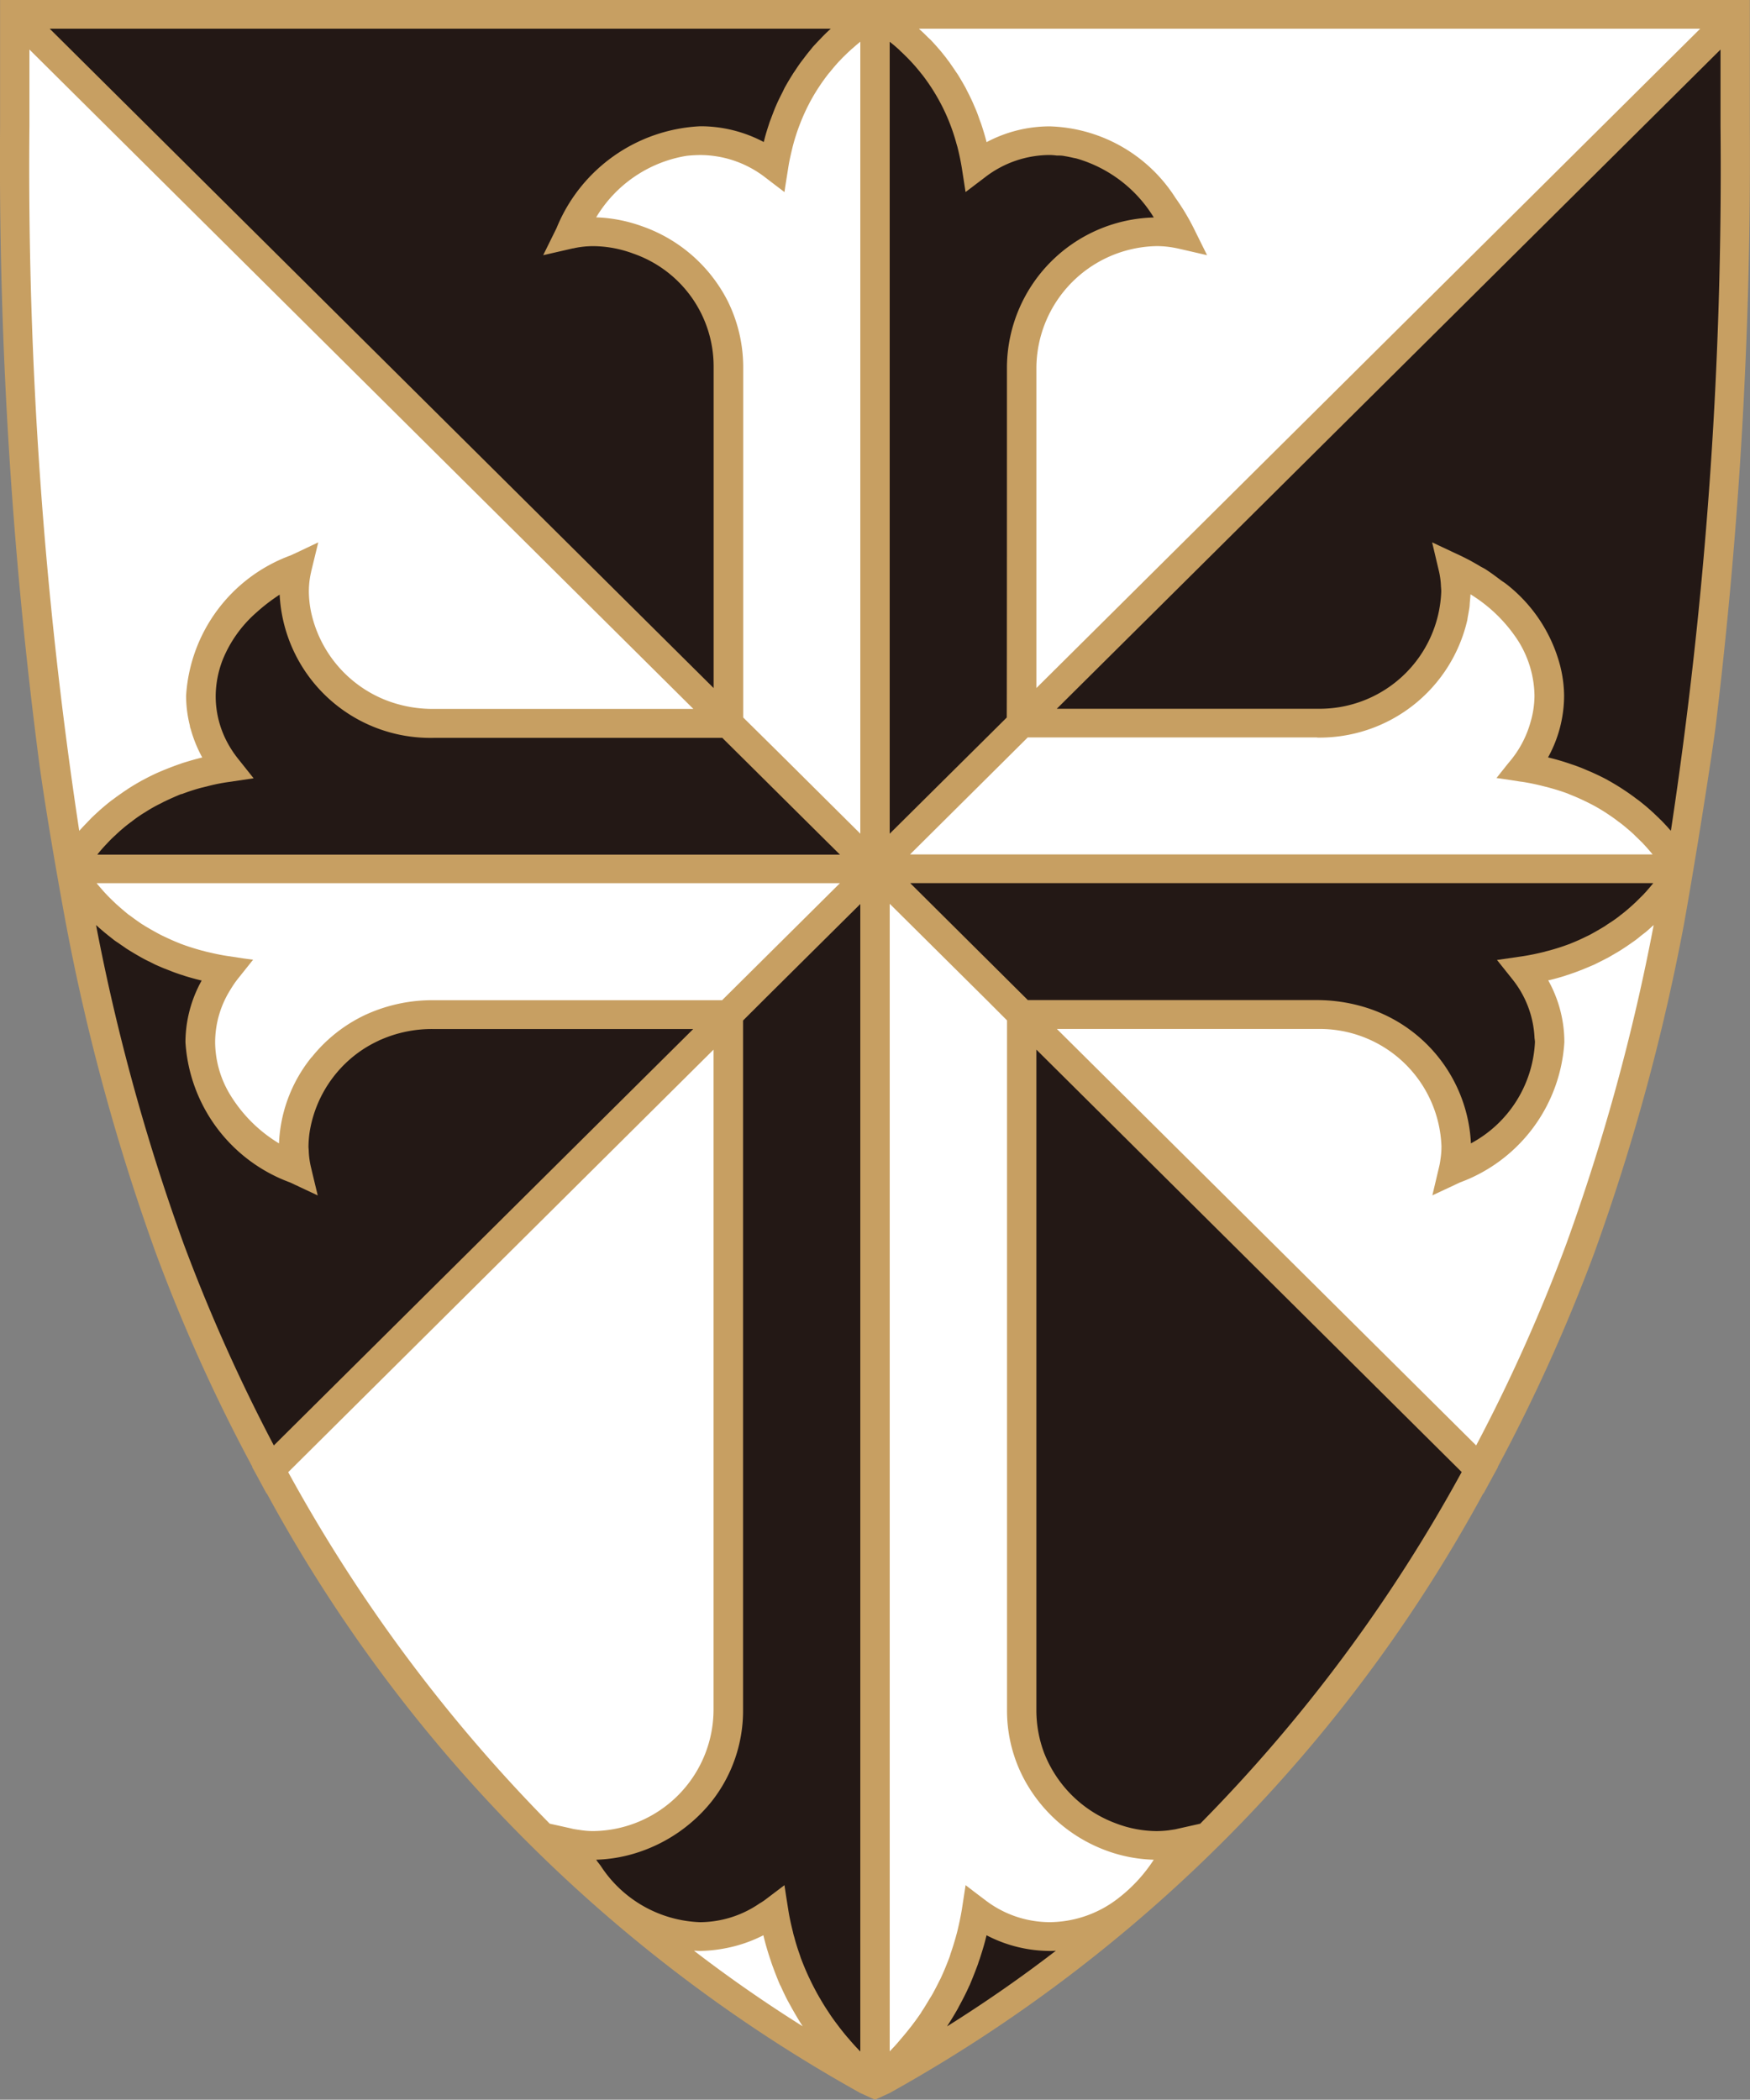 <svg xmlns="http://www.w3.org/2000/svg" width="61" height="73.19" viewBox="0 0 61 73.19"><rect x="0" y="0" width="61" height="73.19" fill="#808080" stroke="none"/><g transform="translate(0.003)"><path d="M60.272,0H0V.712H0V4.389A161.832,161.832,0,0,0,1.378,26.7c.322,2.306.89,5.36.927,5.55A73.94,73.94,0,0,0,5.432,43.686a59.219,59.219,0,0,0,3.361,7.443l-.008.008.176.32.328.607.008-.008a52.646,52.646,0,0,0,20.686,20.9l.514.234.512-.234A52.693,52.693,0,0,0,51.7,52.055l.006.008.307-.562.023-.044.176-.32-.006-.008a60.4,60.4,0,0,0,3.359-7.443,73.934,73.934,0,0,0,3.121-11.419c.458-2.548.991-6,1.105-6.88a165.094,165.094,0,0,0,1.2-21V0Z" transform="translate(0)" fill="#c79f62"/><path d="M35.855,19.145a5.284,5.284,0,0,0,5.238-4.1c.008-.053.015-.109.027-.162.017-.1.035-.19.048-.287.006-.053.008-.109.012-.162.008-.1.019-.19.023-.283a5.249,5.249,0,0,1,1.644,1.594,3.687,3.687,0,0,1,.587,1.942,3.358,3.358,0,0,1-.145.943,3.652,3.652,0,0,1-.642,1.255l-.164.2-.373.469h0l.5.073.361.057h.017c.263.04.51.093.751.154l.189.048c.234.065.462.133.672.214a.211.211,0,0,1,.044.02c.2.077.392.162.573.251l.149.073a5.776,5.776,0,0,1,.522.3.26.26,0,0,1,.05.032c.151.1.29.194.423.3.037.024.075.057.112.081.137.113.267.219.386.328l.05.048c.1.1.2.194.293.287.027.032.054.057.079.085q.143.158.261.3l.01.012H21.668l3.378-3.357h0l.724-.72H35.855Z" transform="translate(10.051 6.565)" fill="#fff"/><path d="M47.28,21.372a.082.082,0,0,0-.025.028c-.1.1-.2.2-.309.307-.033.028-.062.057-.093.085-.12.109-.247.219-.388.328a.517.517,0,0,0-.068.053c-.126.1-.265.194-.406.283-.037.024-.069.048-.106.073-.164.1-.338.2-.522.3-.039.02-.079.041-.118.057-.176.089-.359.17-.552.247a.578.578,0,0,1-.083.032q-.324.121-.684.218c-.05.012-.1.024-.149.04-.251.061-.508.117-.784.158l-.867.126h0l.539.675a3.526,3.526,0,0,1,.767,1.991c0,.069.017.133.017.2A4.235,4.235,0,0,1,41.217,30.1a5.224,5.224,0,0,0-3.788-4.773,5.773,5.773,0,0,0-1.557-.222h-10.1l-4.1-4.077h25.9a.146.146,0,0,1-.031.04C47.46,21.169,47.375,21.266,47.28,21.372Z" transform="translate(10.052 9.755)" fill="#231815"/><path d="M28.567,54.458a5.187,5.187,0,0,0,1.821.384,5.41,5.41,0,0,1-1.269,1.367,3.933,3.933,0,0,1-2.351.809,3.7,3.7,0,0,1-2.248-.764l-.369-.279-.322-.247h0l-.124.805-.006.04v0c-.044.263-.1.522-.16.769-.017.069-.039.142-.056.21-.054.19-.112.376-.174.554-.017.057-.033.113-.054.166-.085.222-.17.433-.265.639-.021.049-.046.1-.071.146-.077.154-.155.307-.236.453-.033.057-.064.113-.1.166-.1.166-.189.32-.288.465a.371.371,0,0,1-.033.056c-.11.162-.22.311-.332.457-.033.041-.064.081-.1.126-.083.105-.168.206-.249.3-.029.032-.056.069-.085.1-.1.121-.207.231-.3.328,0,.008-.008.008-.012.012v-40l3.382,3.357h0l.707.708v24.04a5.076,5.076,0,0,0,.612,2.439A5.337,5.337,0,0,0,28.567,54.458Z" transform="translate(9.826 9.983)" fill="#fff"/><path d="M23.077,61.176a.865.865,0,0,1-.064-.077c-.093-.1-.18-.21-.274-.328-.027-.036-.056-.069-.081-.105-.114-.15-.228-.3-.34-.473-.006,0-.006-.012-.01-.016-.108-.158-.214-.328-.315-.505-.029-.044-.056-.1-.083-.142-.087-.162-.174-.323-.255-.494-.017-.04-.037-.077-.054-.113q-.146-.316-.274-.655c-.015-.044-.029-.093-.044-.133-.068-.194-.131-.388-.184-.595a1.7,1.7,0,0,1-.048-.182c-.064-.255-.122-.514-.164-.785l-.075-.473-.056-.372-.69.522a1.824,1.824,0,0,1-.176.113,3.691,3.691,0,0,1-2.073.655,4.31,4.31,0,0,1-3.465-1.962c-.052-.073-.11-.137-.158-.215a5.182,5.182,0,0,0,1.512-.275,5.462,5.462,0,0,0,2.507-1.751,5.109,5.109,0,0,0,1.1-3.187c0-.562,0-1.683,0-3.151V25.588l.709-.708h0l1.426-1.416L23.4,21.527V61.52l-.006,0C23.291,61.414,23.185,61.3,23.077,61.176Z" transform="translate(6.585 9.984)" fill="#231815"/><path d="M9.792,27.1l-.006,0A5.111,5.111,0,0,0,8.654,30.1a5.045,5.045,0,0,1-1.748-1.771,3.577,3.577,0,0,1-.478-1.764,3.457,3.457,0,0,1,.531-1.82,3.7,3.7,0,0,1,.253-.372l.539-.675-.328-.044-.54-.082c-.278-.04-.535-.1-.784-.158-.05-.016-.1-.028-.151-.04-.236-.065-.467-.137-.684-.218a.639.639,0,0,1-.079-.032c-.2-.077-.382-.162-.56-.247-.037-.016-.075-.036-.11-.053-.187-.1-.365-.2-.531-.3-.031-.02-.064-.044-.1-.061-.147-.1-.288-.2-.419-.3-.019-.012-.041-.028-.062-.041-.137-.113-.27-.226-.392-.336-.027-.024-.056-.048-.083-.077-.116-.109-.226-.218-.328-.328h0c-.1-.109-.193-.218-.28-.32a.134.134,0,0,0-.025-.032H28.208L24.1,25.109H14a5.578,5.578,0,0,0-2.368.526A5.255,5.255,0,0,0,9.792,27.1Z" transform="translate(1.068 9.755)" fill="#fff"/><path d="M2.586,22.907c.025-.028.052-.053.077-.081.091-.1.187-.194.295-.291.017-.016.031-.032.05-.048q.177-.164.386-.328c.037-.024.071-.057.11-.081.131-.105.276-.206.425-.3.019-.008.031-.02.048-.028a5.045,5.045,0,0,1,.527-.3l.141-.073c.189-.089.383-.178.593-.263l.023,0a6.7,6.7,0,0,1,.684-.222c.059-.012.114-.028.172-.041a6.341,6.341,0,0,1,.776-.158l.869-.129h0l-.1-.126-.438-.55a3.71,3.71,0,0,1-.338-.5,3.428,3.428,0,0,1-.446-1.691,3.583,3.583,0,0,1,.245-1.266,4.369,4.369,0,0,1,1.174-1.645,6.379,6.379,0,0,1,.811-.623,5.257,5.257,0,0,0,5.348,4.992H24.1L27.772,22.8l.429.425H2.315l.008-.012C2.4,23.113,2.489,23.012,2.586,22.907Z" transform="translate(1.075 6.565)" fill="#231815"/><path d="M15.782,7.423a5.227,5.227,0,0,0-1.589-.307,4.525,4.525,0,0,1,3.15-2.144,4.689,4.689,0,0,1,.473-.028,3.718,3.718,0,0,1,2.25.765l.344.263.346.263.031-.214.1-.627c.039-.263.1-.51.157-.748.013-.048.025-.093.037-.138a7.249,7.249,0,0,1,.487-1.262c.021-.04.044-.081.062-.121a6.944,6.944,0,0,1,.626-.971c.027-.036.054-.069.083-.1.106-.134.214-.259.317-.372l.017-.016c.112-.121.218-.223.325-.324.031-.028.064-.057.093-.085.1-.085.189-.166.28-.239L23.4.993V28.6l-2.716-2.7L19.318,24.55c0-1.06,0-6.007,0-9.412v-2.8a5.193,5.193,0,0,0-.535-2.293A5.315,5.315,0,0,0,15.782,7.423Z" transform="translate(6.585 0.46)" fill="#fff"/><path d="M22.318,2.144a6.984,6.984,0,0,1,.629.975l.069.133a6.826,6.826,0,0,1,.479,1.238c.015.057.031.109.048.166.059.234.112.477.154.736l.131.841.693-.526a3.7,3.7,0,0,1,2.248-.765A2.248,2.248,0,0,1,27,4.96c.077,0,.158,0,.238.012.118.02.239.044.363.073a1.051,1.051,0,0,1,.112.024A4.672,4.672,0,0,1,30.389,7.12a5.253,5.253,0,0,0-5.119,5.213h0c0,2.192,0,10.78-.006,12.216l-.79.785L21.183,28.6V.995c.106.081.214.174.326.275.019.02.037.036.056.057a6.554,6.554,0,0,1,.684.732C22.27,2.087,22.293,2.115,22.318,2.144Z" transform="translate(9.826 0.461)" fill="#231815"/><path d="M25.971,23.666V12.477a4.27,4.27,0,0,1,4.193-4.215,3.392,3.392,0,0,1,.711.077h.006l1.039.239h0l-.467-.943a7.81,7.81,0,0,0-.63-1.047,5.381,5.381,0,0,0-4.382-2.5,4.686,4.686,0,0,0-2.206.55c-.056-.219-.118-.421-.185-.623-.019-.057-.041-.109-.06-.162-.05-.146-.1-.287-.161-.421-.025-.057-.05-.117-.073-.17-.062-.137-.126-.271-.195-.4-.02-.04-.041-.085-.062-.125-.091-.162-.182-.32-.276-.469-.018-.028-.037-.053-.056-.081-.077-.117-.16-.234-.238-.348-.035-.044-.069-.089-.1-.133-.068-.089-.139-.174-.207-.259-.035-.04-.073-.081-.106-.121-.081-.093-.158-.174-.236-.259L22.2.994c-.1-.1-.2-.2-.3-.287a.168.168,0,0,1-.019-.024H49.11Z" transform="translate(10.152 0.317)" fill="#fff"/><path d="M1.18.683H28.41L28.389.7c-.1.089-.2.186-.3.291-.023.024-.046.048-.066.069-.083.085-.161.17-.243.259l-.1.125q-.106.127-.2.255c-.037.048-.073.093-.108.141-.079.105-.153.219-.228.332a1.117,1.117,0,0,0-.066.1q-.14.219-.274.461c-.025.044-.048.1-.071.146-.062.121-.124.243-.182.368-.029.065-.056.129-.083.19-.052.129-.1.259-.151.392-.025.065-.048.125-.066.186-.066.2-.129.4-.18.619a4.706,4.706,0,0,0-2.208-.55,5.7,5.7,0,0,0-5.014,3.547l-.439.89-.027.057L19.42,8.34c.016,0,.033,0,.048-.008a3.238,3.238,0,0,1,.664-.069,4.089,4.089,0,0,1,1.4.263,4.164,4.164,0,0,1,2.791,3.952h0c0,.3,0,.72,0,1.226,0,2.56,0,6.9,0,9.963L12.191,11.62Z" transform="translate(0.549 0.317)" fill="#231815"/><path d="M.7,1.18,23.843,24.164h-9.08a4.482,4.482,0,0,1-1.653-.311,4.269,4.269,0,0,1-2.548-2.88,3.642,3.642,0,0,1-.122-.9,2.969,2.969,0,0,1,.079-.684v-.008l.249-1.023-.732.348-.238.109a5.57,5.57,0,0,0-3.637,4.89,4.283,4.283,0,0,0,.131,1.039c0,.02.006.049.013.073s.015.04.019.057a4.607,4.607,0,0,0,.4.983c-.238.057-.468.125-.693.194-.056.024-.112.04-.17.061-.17.061-.334.125-.493.19l-.145.061c-.195.085-.381.178-.56.275a.97.97,0,0,0-.091.049c-.146.081-.286.166-.419.251l-.149.1c-.118.081-.234.162-.342.243-.035.028-.073.053-.106.077-.135.105-.261.21-.382.316-.037.032-.073.069-.11.1-.083.077-.164.15-.238.227-.037.04-.079.081-.112.117-.079.081-.155.162-.226.239-.017.016-.037.041-.052.057A153.976,153.976,0,0,1,.7,3.842Z" transform="translate(0.323 0.547)" fill="#fff"/><path d="M5.334,33.13a72.842,72.842,0,0,1-3.05-11.1c.033.028.07.057.1.089l.189.162.139.113c.068.053.133.105.2.158.052.04.106.073.16.109.071.053.145.1.222.154.054.041.112.073.168.109.079.048.164.1.249.149.059.032.118.069.176.1.094.053.187.1.28.142.06.032.12.061.182.093.1.044.212.093.319.137.062.02.12.048.18.069.126.053.263.1.4.146.048.012.089.028.135.044.187.057.384.113.583.158A4.451,4.451,0,0,0,5.4,26.108,5.578,5.578,0,0,0,9.045,31l.966.453-.184-.764-.06-.255a2.963,2.963,0,0,1-.068-.5c0-.065-.01-.125-.01-.19a3.683,3.683,0,0,1,.04-.5,4.261,4.261,0,0,1,1.381-2.516,4.175,4.175,0,0,1,.987-.651c.033-.016.062-.032.1-.048l.031-.012a4.416,4.416,0,0,1,1.787-.364H23.1L9.039,39.614l-.558.554A60.169,60.169,0,0,1,5.334,33.13Z" transform="translate(1.061 10.216)" fill="#231815"/><path d="M21.686,24.994V48.019A4.24,4.24,0,0,1,17.5,52.233a2.844,2.844,0,0,1-.46-.036c-.088-.012-.17-.024-.253-.04l-.1-.024-.711-.158A55.13,55.13,0,0,1,6.86,39.723Z" transform="translate(3.183 11.593)" fill="#fff"/><path d="M16.523,46.622c.071,0,.141.008.214.008h0a5.032,5.032,0,0,0,.817-.081,4.944,4.944,0,0,0,1.387-.465c.066.283.147.554.234.817.021.061.041.125.062.186.091.251.185.5.288.736a.352.352,0,0,1,.023.04c.1.222.2.433.315.635l.087.158c.114.2.23.4.35.583l.008.016Q18.33,48.012,16.523,46.622Z" transform="translate(7.665 21.374)" fill="#fff"/><path d="M22.553,49.256l0-.008c.124-.19.245-.388.365-.6.025-.048.048-.093.073-.138.116-.214.228-.433.332-.667l.01-.016c.1-.239.2-.489.293-.744.018-.061.039-.121.059-.174.087-.267.172-.542.238-.825a4.79,4.79,0,0,0,2.206.546c.068,0,.141,0,.212-.008Q24.536,48.012,22.553,49.256Z" transform="translate(10.462 21.374)" fill="#231815"/><path d="M30.391,51.975l-.811.182c-.093.024-.189.032-.286.049a3.669,3.669,0,0,1-.425.028,4.043,4.043,0,0,1-1.425-.271,4.276,4.276,0,0,1-2.5-2.456,4.225,4.225,0,0,1-.269-1.488V24.994l9.667,9.6L39.5,39.718a54.883,54.883,0,0,1-9.112,12.256Z" transform="translate(11.447 11.593)" fill="#231815"/><path d="M42.926,33.13a58.882,58.882,0,0,1-3.147,7.038L25.164,25.651H34.25a4.245,4.245,0,0,1,4.319,4.09,2.927,2.927,0,0,1-.037.469,1.9,1.9,0,0,1-.039.222l-.241,1.019h0L39.216,31a5.57,5.57,0,0,0,3.637-4.891,4.424,4.424,0,0,0-.562-2.152c.2-.044.394-.1.583-.158a1.292,1.292,0,0,1,.133-.044c.137-.049.272-.093.4-.146.059-.02.114-.044.172-.069.11-.044.222-.093.325-.137.062-.032.122-.061.178-.089.1-.048.193-.1.286-.145l.172-.1c.085-.048.172-.1.253-.149.056-.036.11-.069.162-.105.079-.053.158-.105.232-.158.05-.036.1-.069.149-.105.075-.057.143-.113.211-.17.046-.032.089-.069.133-.1.071-.061.137-.117.2-.178l.087-.077A72.5,72.5,0,0,1,42.926,33.13Z" transform="translate(11.673 10.216)" fill="#fff"/><path d="M48.3,3.841a153.99,153.99,0,0,1-1.729,24.569l-.033-.032c-.077-.089-.162-.182-.249-.271a1.14,1.14,0,0,0-.1-.1c-.081-.081-.166-.161-.253-.243-.033-.028-.064-.061-.1-.089-.12-.109-.251-.214-.386-.32l-.1-.073c-.112-.085-.224-.166-.346-.247l-.151-.1c-.131-.085-.266-.166-.407-.247a1.049,1.049,0,0,1-.1-.057c-.176-.093-.361-.182-.551-.267-.054-.024-.11-.044-.164-.069q-.227-.1-.468-.182c-.064-.02-.129-.044-.193-.065-.22-.073-.444-.137-.682-.194a4.459,4.459,0,0,0,.56-2.152,4.414,4.414,0,0,0-.139-1.048,5.3,5.3,0,0,0-1.888-2.852c-.05-.04-.114-.077-.168-.117-.184-.138-.369-.279-.576-.409l-.137-.073a8.162,8.162,0,0,0-.726-.392l-.226-.105-.74-.348.19.805.05.21a2.732,2.732,0,0,1,.068.526,1.647,1.647,0,0,1,.01.174,4.242,4.242,0,0,1-4.321,4.085h-9.08L48.3,1.18Z" transform="translate(11.669 0.547)" fill="#231815"/></g></svg>